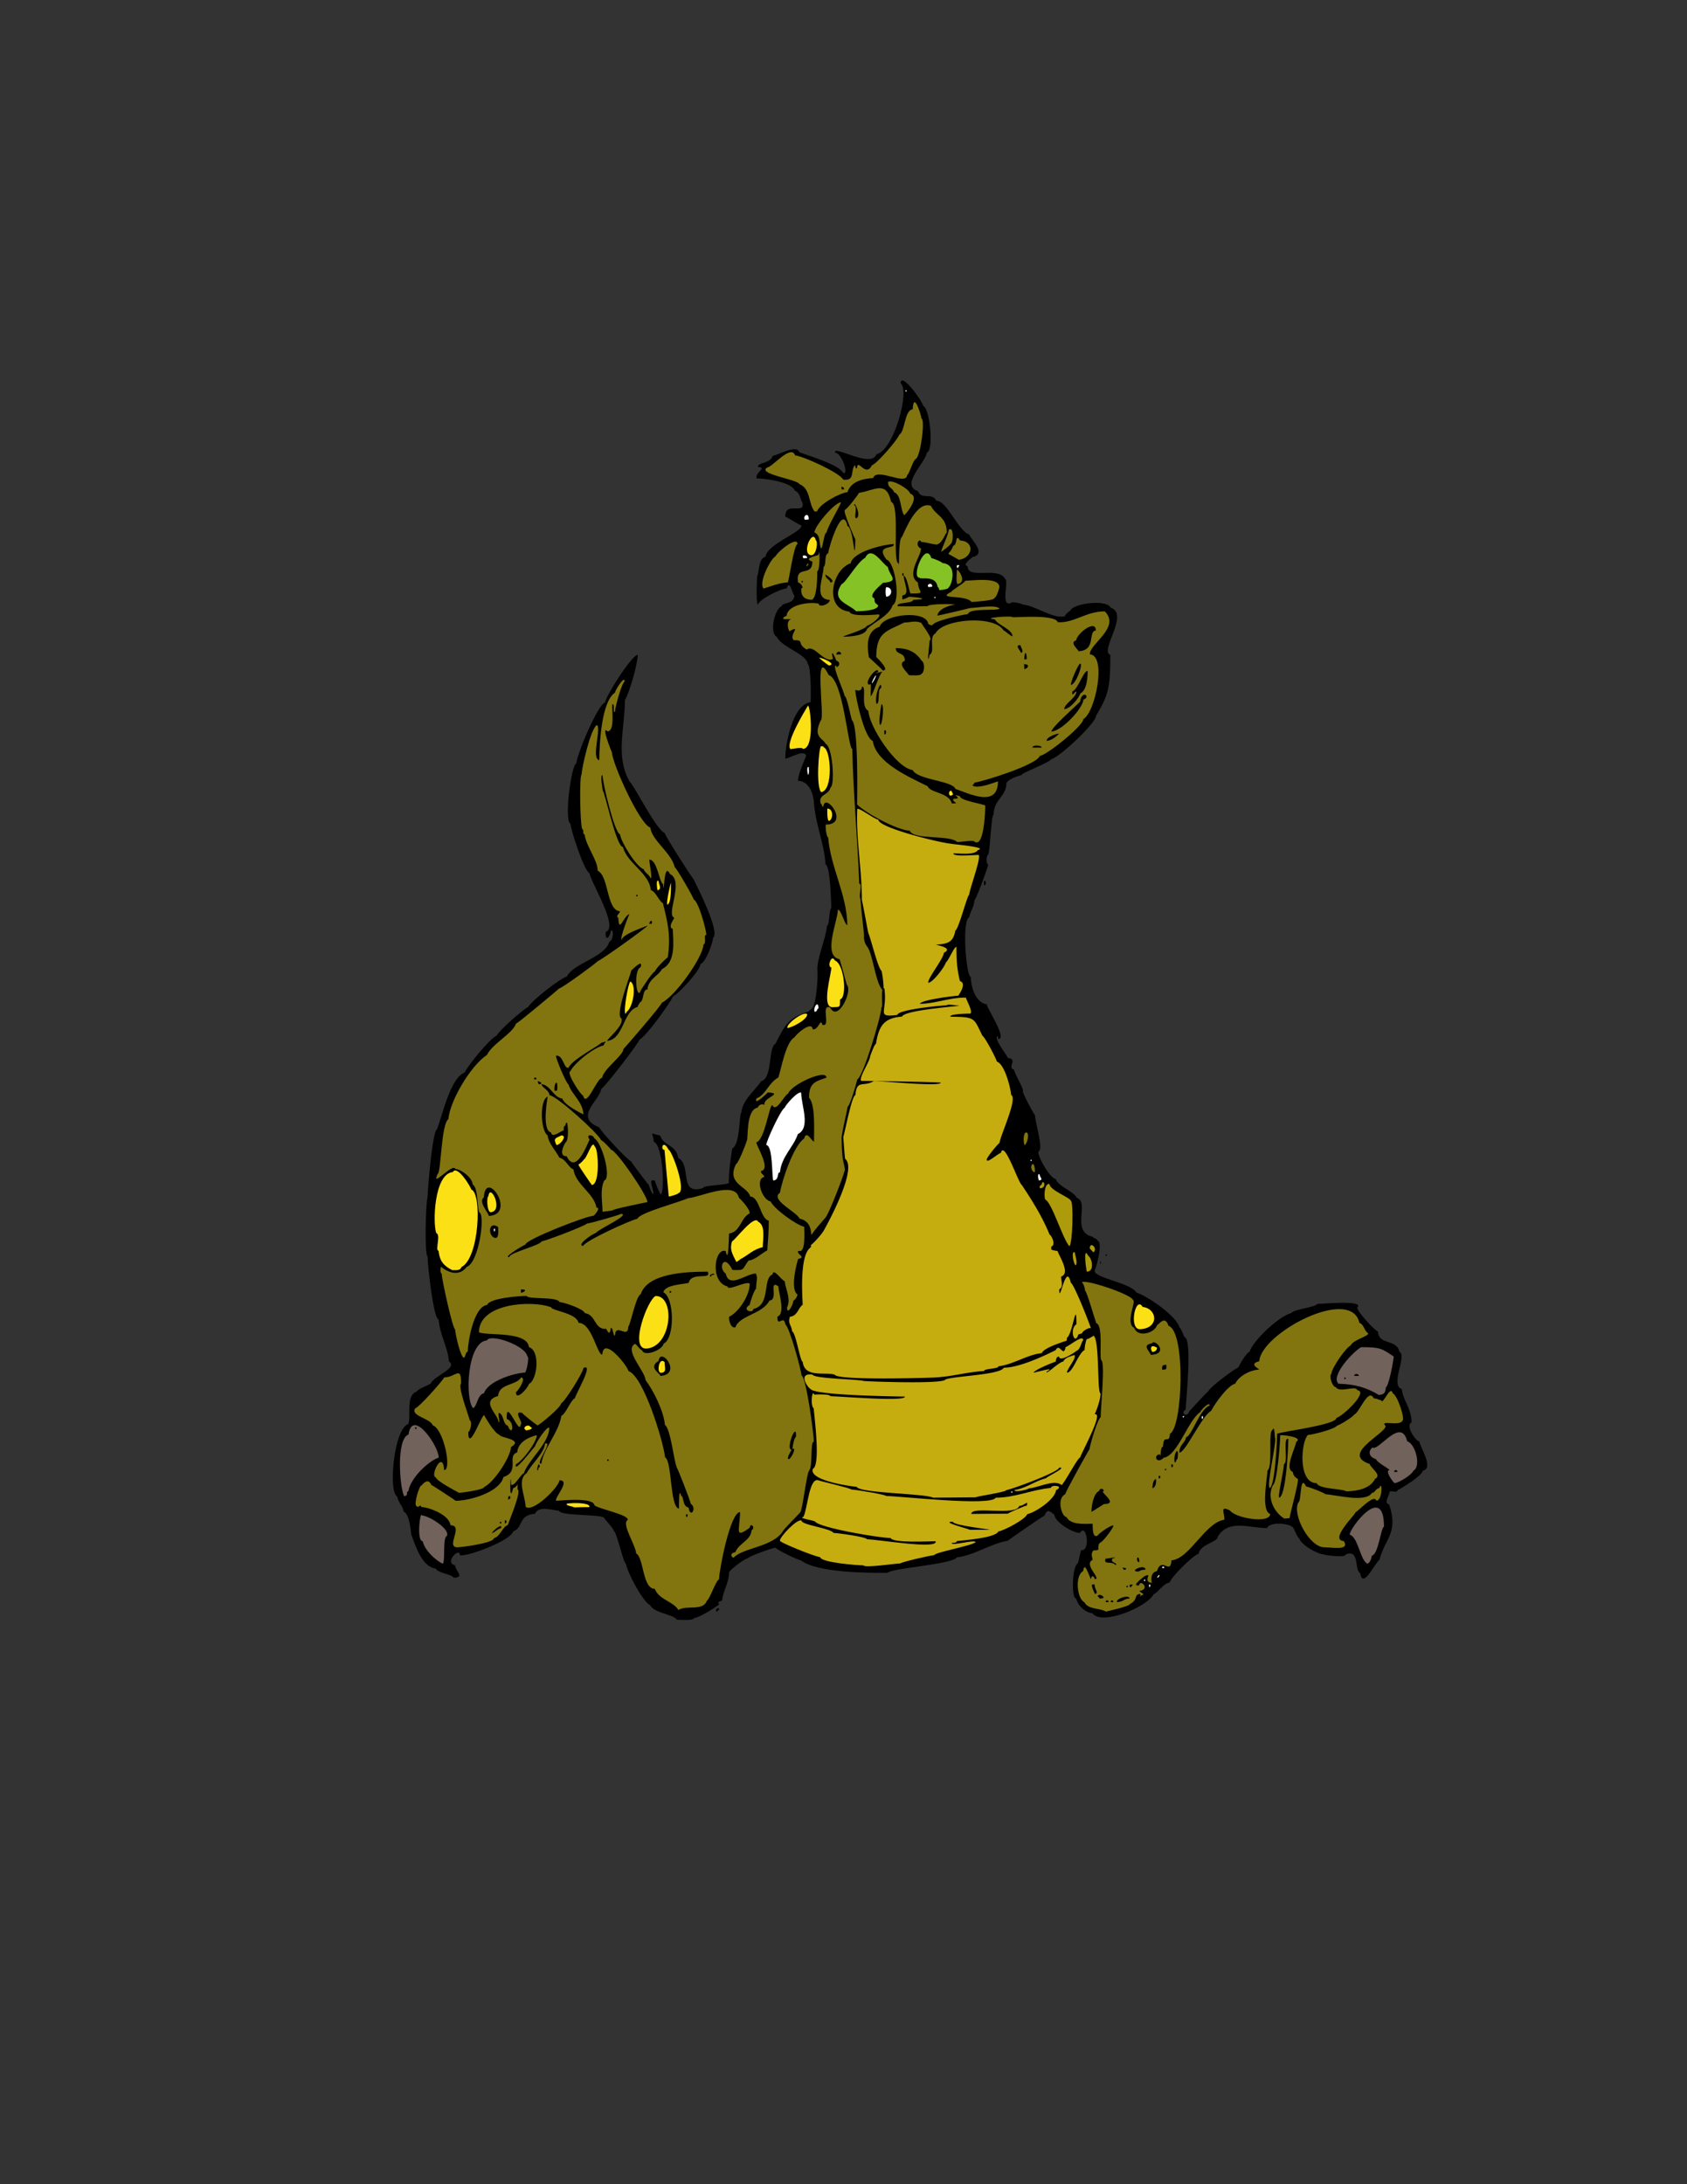 <svg xmlns="http://www.w3.org/2000/svg" viewBox="0 0 215.9 279.4" fill-rule="evenodd" text-rendering="geometricPrecision" image-rendering="optimizeQuality" clip-rule="evenodd" shape-rendering="geometricPrecision"><rect x="0" y="0" width="215.9" height="279.4" fill="#333333" stroke="none"/><defs><style>.fil4{fill:#71625b}.fil7{fill:#84c225}.fil0{fill:#000}.fil3{fill:#fff}.fil1{fill:#82750f}.fil6{fill:#ad9b0c}.fil2{fill:#c6ad0f}.fil5{fill:#fce016}</style></defs><g id="Capa_x0020_1"><path class="fil0" d="M86.605 207.19c-.295-.664-2.894-.827-3.396-1.845-.974-.488-2.938-4.223-3.1-5.315-.325 0-1.166-4.06-1.55-4.178-.06-.4-1.181-1.477-1.27-1.743-.87-.428-5.521-.177-5.743-.856-.753-.044-2.643-.708-3.07.384-2.215.162-1.477 1.816-2.79 2.244-.296 1.21-6.01 3.322-6.837 3.056 0-1.092-2.066.945-.605 1.3.06.752 1.314 1.579-.221 1.579 0-.384-2.067-.605-2.244-1.166-1.816-.192-2.628-3.027-3.145-4.34-.03 0-.162-2.673-.974-2.939-.074-.679-.739-1.225-.812-1.919-1.196-.59-.443-8.696 1.402-9.301.399-1.004-.384-3.661 1.093-4.149 0-.265 1.506-.812 1.8-1.033.31-.93 3.559-1.978 2.304-2.82-.118-1.816-1.152-3.366-1.314-5.344-.694-.222-1.403-7.028-1.417-8.09-.414-.281-.222-6.984 0-7.545.014-.93.605-8.43 1.21-8.725.709-1.801 1.683-6.51 3.529-7.25.458-.914 3.115-4.236 4.104-4.723.325-.665 3.337-3.322 4.06-3.677.399-.797 4.134-3.69 4.931-3.882.871-1.757 4.857-2.407 5.433-4.459.561-.177.561-1.757.192-1.388-.044.635-.738 1.61-.664.148 1.727-.576-1.846-6.245-2.067-7.5-.709-.354-2.392-5.507-2.436-6.363-.842-.325.088-7.485.753-7.707.059-1.122 2.716-7.485 3.676-7.795.103-.841 3.425-6.082 4.178-6.082 0 1.166-1.048 4.798-1.639 5.787 0 3.661-1.284 7.278.664 10.526.296 0 3.352 6.112 4.415 6.466.088.414 3.573 5.862 3.69 5.891.532 1.063 3.426 6.806 2.525 7.485-.044.665-.915 3.16-1.609 3.381-.089.871-2.76 3.78-3.514 4.149-.516 1.033-3.44 5.108-4.31 5.536 0 .325-4.489 6.156-4.887 6.29-.163 1.476-3.603 3.602-.266 4.93.059.34 3.587 4.178 4.075 4.34.059.178 2.244 3.042 2.288 3.057.015.192.443 1.27.576 1.137 0-.871-.768-2.023.192-1.713.074.384.546 1.491.753 1.772.531-.266.295-6.349-.9-6.747-.09-1.33-.754-1.137.811-.798.443 1.344 2.067 1.167 2.318 2.865 1.772.885-.015 4.901 3.204 3.838 0-.369 2.952-.325 3.277-.65 0-1.609.192-2.834.428-4.384 1.063-.532.871-4.488 1.167-4.577.118-1.594 1.712-2.805 2.524-4.03 1.52-.414.886-4.326 1.846-4.799 1.314-2.627 1.697-3.292 4.281-4.148 0-.207.236-.133.295-.31.739-.266.9-4.946.783-4.975 0-1.728 1.048-3.84 1.24-5.684.34 0 .25-2.156.546-2.245 0-.059-.088-5.388-.738-5.595-.162-2.76-1.358-5.241-1.506-8.179-.03 0-.207-2.436-2.022-2.51 0-.9 1.092-3.203 1.048-3.218-.28-.856-2.156.384-2.672.384 0-1.846.944-6.924 3.218-7.205.103-.103.089-4.769-.354-4.916-.104-1.255-3.278-2.082-3.957-3.455-.945-.472-.325-3.543.664-3.942 0-.487 1.595-.177 1.595-1.373-.236 0-.561-2.17-.99-.886-.737.045-3.454 1.344-3.69 2.082-.236 0-.133-3.676-.06-3.69.296-.739.104-2.142 1.049-2.452.221-1.624 4.842-3.203 4.577-4-.266-.045-1.654-.96-2.052-1.123 0-2.081 2.583-.103 2.2-1.83-.207 0-.266-1.3-.96-1.462-.37-1.137-3.868-1.594-4.917-1.594-.191-.812 1.447-1.373.178-1.462 0-.635 1.565-.384 1.904-1.432.605-.044 3.056-1.506 3.396-.458 1.151.458 5.078 1.58 5.61 2.658.782.25-.207-2.599-1.048-2.599-.251-1.048 4.68 2.082 5.3.207 2.2-.428 4.34-8.15 3.1-9.08 0-1.49 2.687 2.067 2.879 2.88.856.28 1.417 5.683.472 5.993-.162 1.33-3.484 4.149-1.122 4.931.384 1.152 1.89.133 2.318 1.211 1.403 0 2.82 3.868 4.237 4.34.207.635 2.303 2.466.414 2.88 0 .059-1.418.93-.62 1.195 0 1.728 3.971-.059 4.798 1.61.517.162-.635 3.617.723 3.07.118-.25 1.462.074 1.491.192 1.61.089 4.016 1.95 5.448 1.477.06-.28.458-.532.68-.694.295-.9 4.605-1.52 5.181-.37 2.421.798-1.49 5.552-.059 6.024 0 4.164-.221 5.108-1.83 7.795 0 .93-4.695 5.33-5.729 5.551-.221.443-4.163 1.905-3.735 2.008 0 .03-1.594.34-2.008 1.049 0 1.742-1.58 2.007-1.653 4.045-.296.147-.414 4.34-.665 5.108-.28.059-.295 1.21 0 1.284 0 .104-1.343 4.001-1.786 4.592 0 .723-.546 1.417-.65 2.14-.96.31-.428 7.441.192 7.648.045 1.255.59 3.278 2.052 3.484.03.561 2.673 4.444 1.462 4.444 0-.088-.015-.34-.089-.369-.531.266 1.226 2.466 1.33 2.79 1.343.104-.163 1.196.782 1.506.073.532 1.358 2.628 1.122 2.702-.089.221 1.417 3.026 1.55 3.07.059 1.079 1.151 4.46.458 4.68-.192.503 1.402 3.367 2.214 3.544.295.915 2.274 1.536 2.702 2.392 1.683.56-.842 4.34 2.022 4.975.104.222.517.177.62.502.739.177-.177 3.514-.383 3.853 0 .93 4.62 1.536 5.374 2.79 1.535.503 5.152 3.042 5.506 4.474.192.059.502 1.033.65 1.225 1.004.325.162 8.18.133 9.272-.738.369.147 1.137.443.236.03 0 2.067-2.318 2.421-2.554.325-.65 3.218-2.775 3.883-3.1.25-.502.93-1.757 1.432-2.008.487-1.462 3.838-4.606 5.359-4.931.236-.487 3.07-.724 3.292-1.166.635 0 6.142-.547 5.123.472 0 .487 2.185 2.908 2.658 3.056.103 1.816 2.377.886 2.746 2.598 1.018.502-1.255 4.252.31 4.769.103 1.403 1.24 2.466 1.24 4.252-.797.399.413 2.288 1.019 2.48.088.753 1.89 3.41.413 3.706 0 .576-2.628 2.2-3.204 2.48-.147.443-.753 0-1.048.222-.044.605-.782 1.387-.044 1.624 1.225 3.676-.561 4.355-1.24 7.071-.502.251-2.141 3.883-2.466 1.713-.782-.384-.044-3.115-1.845-2.407 0 .502-2.835.074-2.85 0-.797-.044-2.923-1.24-3.13-2.096-.221 0-.65-1.24-.738-1.27-.221-.605-3.056-.885-3.351 0-2.333 0-4.946-1.18-6.319 1.108 0 .693-2.214.93-2.465 2.185-.768.25-3.44 2.893-3.691 3.676-.783.088-1.373 1.166-2.052 1.506-.783 1.565-6.6 4.074-7.84 2.42-.87-.058-1.904-1.003-2.067-1.874-.664 0-.502-4.252.192-4.473.207-.532.399-1.994.532-1.713 1.136 0 .575-3.573-.237-2.215-.974 0-3.203-1.373-3.292-2.347-.31-.148-.87-.99-1.24.133-.177.015-4.724 3.189-4.724 3.218-2.185.355-4.237 1.86-6.511 2.126-.428.871-8.651 1.418-8.829 1.979-2.73 0-8.99 0-11.146-1.61-.428-.044-3.144-1.387-3.218-1.609-.192-.044-3.455 1.093-3.543 1.358-.502.06-2.186 1.403-2.407 1.772 0 1.344-.797 2.436-.886 3.617-.221.074-.782.295-.354.458 0 .103-2.421 1.712-3.233 1.8-.177.37-1.787.208-2.23.208z"/><path class="fil0" d="M91.758 206.15c-.384-.192.28-.738.28-.236-.206.059-.103.177-.28.236z"/><path class="fil1" d="M141.54 206.15c-.782-.472-2.288-.236-2.76-1.196-.99-.487-1.211-3.454-.163-3.971.192-1.55.856 1.004 1.018 1.004.06-.561.37-.384.473.015.93 0-1.491-1.86-.28-2.466 0-.295-.31-.782.118-1.21 1.136 0 .28-.266.812-.975.31 0 1.697-1.83 1.742-2.215-.325-.088-1.934 1.049-2.067 1.33-.62.206-.561-.798-.606-1.551-.93 0-2.805.207-3.336-.856-.59 0-1.329-2.348-.163-2.923.03-.31 3.027-5.7 3.1-5.744.075-.605 1.02-3.838 1.433-4.104.03-1.565.605-7.13.059-7.308-.251-.635.295-4.429-.62-4.724-.207-.532-1.21-4.075-1.432-4.149-.015-.25-.177-.93-.399-1.033 0-.59 6.29 1.447 6.54 2.23.443.147-1.048 2.967.148 3.557.414 1.255 2.584.724 2.938-.369.251-.074.99-1.3 1.447.103 2.244.739 1.801 13.007.192 13.804-.104 1.492-.812-.162-.9 1.669-.429 0-.193 1.712-.37.974-.93 0-.472 1.373.473.428 1.742-.236 3.115-4.783 4.635-5.802.177-.369 1.24-1.447 1.24-.87-1.284.427-2.258 3.867-3.026 4.059-.133.812-.856.886-.856 1.964.797 0 2.908-4.769 4.074-5.345.443-.9 2.156-3.292 3.071-3.47.502-1.003 1.875-1.741 3.071-1.815 0-.103-1.417-.709.015-1.063.206-3.573 11.752-9.7 12.815-4.902.605.192.62 1.078 1.137 1.33 0 .412-1.979.84-2.26 1.564-.516.162-2.42 2.82-2.465 3.617-.325.222.074 1.654.576 1.713.517.782 2.525-.296 2.746.384 1.491.177-1.89 3.35-2.672 3.543 0 .9-7.013 1.742-7.589 2.022 0 .65-.25 6.614-.945 6.954-.457-.221.798-5.477.694-6.319-.059 0-.073-1.904-.34-1.107-.605.118.075 4.65-.649 5.197-.03 1.018-.856 5.137.34 5.536 0 1.3-4.488.532-5.138-.443-1.329-.664-.709.251-.709 1.181-2.495.37-4.458 5.02-6.776 5.197-.133 1.964-1.225-.561-1.86 1.373-1.004.192-.65 1.52-.65 1.506-1.358-.118.31-1.462-1.004-.812-.088.133-1.757 1.27-.635 1.137.133-.871 1.506.472.074.708-.059.207.945.399.163.59-.163.458-.045-.132-.06-.191-.9 0-.22.709-1.343 1.27 0 .295-2.834.915-3.07.974zM102.42 193.45c-.785.863-1.975 2.008-2.19 2.369-1.222 2.046-5.063 2.144-6.305 3.395-.198.199-.694-.547.177-.65.487-1.21 1.978-1.476 2.082-2.82.56-.28-.133-1.092-.236-.325-2.052 1.536-1.24.148-1.24-1.993-1.24 0-2.658 7.323-2.688 8.608-.413.132-1.21 2.613-1.564 2.73-.458 1.374-2.643.517-3.632 1.182-.68-1.122-2.466-1.285-3.027-2.702-1.594 0-1.387-4.03-2.391-4.532 0-.99-1.95-3.839-1.063-4.282.192-.664-3.824-1.432-4.282-1.89-.088-1.018-4.193-.605-4.872-.56-.295-.4 1.934-2.628.399-2.628 0 .841-3.455 4.251-4.326 3.38-.03-1.387-1.166-3.425.163-4.31.56-1.123 2.185-2.48 2.332-3.765 1.107-.37-1.402 2.746-.472 2.569.265-1.95 2.244-4.016 2.554-6.113.62-.31 1.166-1.978 1.742-2.258.044-.443 2.495-4.562 1.092-3.868-.059.575-2.347 4.281-2.864 4.532 0 .472-2.54 2.584-3.011 2.82-.133-.06-1.875-1.403-1.979-1.61-1.255-.31.222 1.285-.177 1.477-.148 1.624-1.92-3.617-1.786-.694 1.077.354.753 2.436.133.871-.68-.221-.458-1.432-1.137-1.653-.207.206.236 1.314-.06 1.166 0-.945-2.391-2.658-.044-3.322.104-1.624 2.318-1.314 2.953-2.377.709.089-.413 1.757-.68 1.89 0 1.196 1.536-.517 1.67-1.048 1.077-.532 1.49-4.237 0-4.725-.222-2.081-5.434-1.417-6.393-1.89 0-3.764 6.865-4.133 9.256-3.188 0 .413 3.293.738 3.47 1.978 1.757 0 2.377 4.134 3.056 4.06.148-2.421 3.204 1.417 3.351 2.111 1.934.635 4.518 9.183 4.68 11.028.916.458.606 6.422 1.787 6.57 0-.148-.06-2.982.28-1.624.354 0 .133 1.373.945 1.476.207 1.477 1.122.089.28-.472-.03-.325-1.712-4.636-1.8-4.665-.37-.916-.798-5.005-1.507-5.419-.147-1.771-1.461-4.384-2.48-5.743-.059-1.151-2.82-3.897-1.329-4.635.192.088.517.664.901.856.266.812 2.554-.015 2.746-.871 1.447-.724 1.388-5.876-.044-6.585.236-.96 2.48-1.004 3.248-1.195.325-1.492 2.997-.296 2.436-1.433-2.731 0-7.677.163-8.578 2.88-.605.191-1.343 4.074-1.594 4.133 0 1.713-1.61-.56-1.698 1.137-.236.236-.222-1.078-.546-.945-.118 1.476-.665-.31-.665.118-1.476 0-1.21-1.816-2.642-2.022-.178-.561-2.717-1.388-3.234-1.418-.369-.738-3.986-.295-4.222-.782-.856 0-4.754.265-5.05 1.151-1.697.207-2.45 4.577-2.48 5.95-.34.162-.25.59-.472.812-.443 0-1.122-3.012-1.151-3.632-.31-.088-1.654-6.171-1.728-7.145-.192-.089-.177-.738-.059-.857 1.004.812 2.362 1.226 3.278 0 1.55-.516 2.42-6.717 1.594-6.983-.28-.694-.118-3.13-.841-3.558 0-.797-1.403-1.934-2.215-1.978-.28-.871-3.233 2.613-2.244.62.428-.207.428-6.378 1.358-6.998.192-2.333 2.835-6.82 4.931-8.208.724-1.462 3.307-2.761 3.72-4.001.31-.104 5.508-4.46 5.522-4.503.384-.045 4.798-3.278 4.946-3.5.532-.176 6.334-4.355 6.407-4.561.119 0-3.321 1.092-3.321 1.816-.414.059 1.122-3.75.974-3.278-.782.251-1.343 2.599-1.432.473-.428-.207.207-.517.207-.827-1.742-.133-1.388-4.473-2.85-5.197 0-1.358-1.432-3.012-1.683-4.65-.31 0 0-.576-.295-.665-.295-.738-.354-6.835-.089-6.968.089-1.107 1.137-5.743 1.95-6.349.649.325-.768 4.297.324 4.503.015-1.904.236-7.455 2.008-8.636.03-.34 1.24-2.26 1.24-1.447-.384.25-1.21 3.233-1.24 3.868-.34.34.074-1.093-.354-.93-.03 1.018.324 3.454-.606 3.454-.87-.87.517 2.643.561 2.658.074 1.52 3.544 9.198 4.917 9.655.236 1.698 2.657 3.16 3.13 5.064.236.118 2.406 3.868 2.435 4.149.606.192 1.61 3.912 1.61 4.503-.429 0 .088 1.033-.37 1.255-.073 1.653-3.617 6.584-5.314 7.426-.089.383-4.872 5.92-4.931 5.935 0 .812-2.599 2.598-2.717 3.676-.68 0-2.022 3.956-2.436 2.273-.28 0-2.214-2.982-1.639-3.115.547-1.092 3.1-3.1 4.252-3.292.207-.62.724-.59-.31-.34 0 .222-3.838 2.185-4.163 3.19-.65.162-.635-1.654-1.624-1.551 0 .428 1.343 3.588 1.594 3.661.429 1.314 1.816 2.185 1.934 3.854 0 0-2.42-1.122-2.716-2.023-1.078-.118-1.52-1.727-2.643-1.845 0 .442.945.723 1.019 1.417.87.044 6.127 4.783 6.614 5.758.207.059 1.152 1.018 1.24 1.21.65 0 4.665 5.832 4.665 6.703-.487.103-4.458.886-4.502 1.078-.104 0-1.211.177-1.24.147 0-1.196-.355-2.834.22-3.986.975-.325-.31-4.916-1.269-5.389-.118-.516-1.166-.59-.605.148-.37.753-1.757 4.518-2.938 2.14-1.078 0-.37-1.431-.118-1.8.487-.163.28-3.676-.06-2.112-.25 0-.176.4-.191.591-.443.118-1.506 1.063-1.624.28-1.255-.31-.428-4.62-.428-4.59-1.063.353-.93 4.354-.015 4.96.103 1.004 1.078 1.993 1.506 2.849.841.177 1.151 1.284 1.8 1.491.267 1.949 2.673 3.1 2.939 4.887.605 0-.177.915-.354 1.048-1.034.06-8.652 3.012-8.755 3.706-.325.103-2.923 1.683-2.038 1.58 0-.562 3.957-1.477 4.134-2.008.546-.06 5.64-2.008 5.802-2.274.517-.044 4.297-1.137 4.34-1.24 1.389.044-3.04 2.037-3.173 2.436-.502.118-2.54 1.565-1.669 1.668.34-.694 6.01-3.277 6.969-3.484.25-.782 5.492-2.14 6.466-2.628 1.491-.088 6.024-2.288 6.51-.059.016 0 1.389 1.314 1.389 1.993-1.181.59-1.152 2.377-2.643 2.584-.03.34-.06 4.104-.428 2.244-1.447-.473-2.052 3.971.236 4.532 0 .65 2.421-.767 2.835-.354 0 1.506-1.388 3.617-2.643 4.237-.044.325.148 1.506.812 1.343.502-1.535 3.484-1.683 4.355-3.425 1.226-.088-.177-2.701 1.137-1.83.044.856.945 3.528-.118 3.882-.03 1.536.812-.369 1.019 1.004.531.355 2.007 5.729 2.067 6.526.62.207 1.58 7.633 1.58 8.46-.503 0-.107 3.174-.606 3.705-.324.344-.837 5.015-1.131 5.339z"/><path class="fil2" d="M102.81 194.04c.536-.9.73-5.19 1.967-4.668.34.143 4.119.989 4.178 1.166.575.015 4.4.65 4.458.827 1.905.03 13.45 1.343 14.011.221 2.466 0 4.636-1.033 7.072-1.255 0-.457 1.801-.28.664.281-.147 1.225-2.687 2.864-3.705 3.086-.222.664-2.997 2.11-3.676 2.2-.428.856-4.385 1.107-5.315 1.24-.133.265-.355.206-.635.22-.236.488 3.026-.501 3.026-.073-.664.487-5.196 1.284-5.315 1.654-.56.03-4.266.9-4.31 1.048-.827.03-4.562.605-4.74.25-.708 0-5.359-.339-5.536-1.047-.694-.074-5.389-1.964-5.138-2.126 0-.502 2.185-2.79 2.746-2.57 0 .606 3.736.975 4.105 1.595.56.015 4.193.502 4.296.812 1.462.03 9.198 1.344 8.77.251-.916 0-5.419.266-5.758-.413-1.359 0-8.938-1.264-9.64-2.082-.174-.202-2.277-.44-1.525-.617z"/><path class="fil0" d="M141.51 204.94c-.059-.295.384-.295.384 0h-.384zM142.16 204.94c-.059-.325.384-.251.31 0h-.31zM142.94 204.94c-.103-.502 1.624-.99 1.624-.458-.768.015-.709.414-1.624.458zM140.73 204.48c-.059-.192-.517-.354-.044-.443 0-.177 1.21.443.044.443zM140.11 203.89c-.015-.207-.797-1.447-.03-1.196 0 .65.62 1.122.03 1.196zM144.18 203.05c-.03-.192-.03-.207.148-.207.044.177 0 .207-.148.207zM144.68 203.05c-.487-.487.694-.443.118-.162 0 .118-.015.132-.118.162z"/><path class="fil3" d="M147.12 203.05c-.074-.118-.133-.354.03-.384.103.104.073.28-.03.384zM146.47 202.27c-.103-.103-.089-.266.089-.207 0 .163.044.118-.089.207zM148.17 201.84c-.015-.03-.03-.074-.06-.118.355-.473.385-.207.06.118z"/><path class="fil0" d="M145.69 201.03c-1.388 0 .9-1.063.9-.236-.752.03-.546.118-.9.236zM143.8 200.79c-.118-.487-.709-.31.31-.192 0 .251-.074.192-.31.192z"/><path class="fil3" d="M148.76 200.6c-.148-.31.34-.236.236-.03-.074 0-.147.015-.236.03z"/><path class="fil0" d="M142.78 200.22c-.487-.62-1.58.03-1.3-.827.148 0 1.98-.369.887-.015-.34.562.752.502.413.842z"/><path class="fil4" d="M56.65 200.03c-.974-.487-2.303-1.727-2.554-2.879-.812 0-.325-3.927-.118-3.307.974.074 3.646 1.757 3.218 2.628-.59.192-.162 3.307-.546 3.558zM174.98 200.03c-.945-.561-1.151-3.366-2.244-3.72-.148-.59 4.385-6.806 4.385-1.004-.384 0-.709 3.587-1.565 3.69-.03.355-.222.945-.576 1.034z"/><path class="fil0" d="M145.69 199.83c-.472-.472.118-1.048.118-.044-.03.015-.074.03-.118.044z"/><path class="fil1" d="M58.54 197.93c-1.58 0 .886-2.82-.886-2.82-.118-1.284-2.643-2.288-3.72-2.332-.148-.473-.443.25-.635-.148-.399-.074.369-2.687.635-2.598 0 .029.827-1.167 1.255-.09.147.045 3.115 1.994 3.13 2.038 1.727 0 5.624-1.063 6.112-3.041 2.17-.723.369-2.687 1.757-3.145.147-1.786 2.568-2.214 2.524-2.2-.059.916-1.83 3.293-2.687 3.721-.325 1.3 2.274-2.185 2.45-2.303.09-.487 1.595-2.687 1.817-2.362 0 1.948-2.687 4.119-3.248 5.802-.414.133-1.226 1.771-1.639 1.461 0-2.613-.354 2.938.266.458.767-.25.56-1.107.56.148.562.177-.988 3.78-1.24 4.562-.708.236-.974 1.49-1.786 1.683 0 .62-4.148 1.166-4.665 1.166zM169.49 197.93c-1.89 0-4.134-4.134-3.337-5.728.443-.148.163-3.75 1.004-2.052.296.03 2.392.826 2.466.989 1.388.088 5.182 1.122 5.964-.177.428 0 .37-.502.945-.62.384-1.167.428 1.624-.384 1.624-.295-.901-2.244 1.27-2.657 1.476-.148.443-3.366 3.528-1.52 3.69.855 1.285-1.61.783-2.481.798z"/><path class="fil0" d="M62.969 196.11c-.044-.177 1.417-1.432 1.151-.62-.354 0-.826.56-1.151.62zM124.1 195.69c-.03-.103-3.853-1.033-2.155-1.033 0 .472 4.724.96 4.71 1.033H124.1zM64.046 194.9c-.103 0-.074-.148-.074-.222.236-.058.266.163.074.222zM64.622 194.9c0-.148 0-.295-.015-.443.31 0 .266.384.015.443z"/><path class="fil1" d="M164.36 194.25c-1.3-.782-2.259-2.658-1.462-4.267.576-.28.945-5.713.945-6.378.104-.103 3.071.222 2.038.842-.045.664-1.565 3.47-.429 3.838.03.37.296.753.65.886.148.31-.974 4.37-1.063 5.005-.059.044-.059.044-.679.074z"/><path class="fil0" d="M87.875 194.06c-.118-.118-.148-.443.118-.354 0 .177.044.31-.118.354zM124.3 193.66c0-1.078 5.699.325 6.142-1.019.62 0 1.225-.856.96-.044-.266 0-2.422.975-2.437 1.034-1.55 0-3.1.014-4.665.029zM139.68 193.4c0-.723.251-2.392 1.004-2.687 0-.399.664-.325.546.06-.59 0 2.038 1.623.06 1.623 0 0-1.566 1.004-1.61 1.004z"/><path class="fil5" d="M73.495 192.82c-.236-.133-.93-.192-.974-.384-.414-.207 3.233-.34 2.893.354-.782 0-.93 0-1.919.03z"/><path class="fil0" d="M65.095 191.8a.247.247 0 01-.074-.03c0-.812.62-.147.074.03zM163.72 191.58c-.236-.118.576-3.396.59-4.282.606-.191-.177-3.469.562-3.233.014.871-.266 7.22-1.152 7.515z"/><path class="fil4" d="M51.719 191.39c-.59-1.196-1.019-7.367.561-7.884.487-3.425 3.868 1.432 3.868 2.953-1.432.472-3.69 2.76-3.883 4.31-.384 0 .104.562-.546.621z"/><path class="fil1" d="M58.732 190.96c-.62-.37-2.687-1.388-2.997-2.008-.694-.162.93-3.602 1.107-.9 1.019 0-.073-5.271-1.461-5.729-.296-.9-2.894-1.18-2.244-2.17.487-.118 3.351-3.336 3.72-3.957 1.462 0 2.155-1.609 2.155.783-.472.31.916 3.942 1.108 4.71.34.103.103 1.402-.192 1.49 0 2.85 1.875-2.701 2.067-2.096 0 0 1.21 2.23 1.934 2.466.074.398 3.144.546 1.476 1.55-.103 1.373-2.17 4.488-3.44 5.123 0 .34-2.864.738-3.233.738z"/><path class="fil3" d="M129.45 190.96c-.015-.03-.03-.074-.06-.118.119-.163.311.044.06.118z"/><path class="fil1" d="M172.31 190.77c-.65-.384-3.499-.251-3.809-1.048-2.421 0-2.008-5.27-1.122-6.157.59-.044 3.455-.738 3.72-1.195.31-.045 2.097-1.137 2.185-1.403.694-.222 1.816-3.514 2.525-2.096.443.03.59.177.96.265.221.665 1.151-2.052 1.476-.915.635.31 1.624 3.396 1.225 3.528-.369.753-2.997-.191-2.14.665 0 .989-5.803 3.602-2.038 4.857.133.546 1.639 1.432.68 1.905-.62 1.254-2.26 1.565-3.662 1.594z"/><path class="fil0" d="M147.48 190.37c0-.28.089-.974.325-1.093.236-.487.265 1.02-.325 1.093z"/><path class="fil4" d="M178.48 189.72c-.177-.089-1.093-1.329-.797-1.624.635 0-1.27-.812-1.58-1.432-1.565-.517-.428-1.772-.325-1.447.96 0 3.558-3.868 4.311-.856 1.107.369 1.801 3.263.797 3.765-.162.502-1.86 1.564-2.406 1.594z"/><path class="fil0" d="M148.36 189.13c-.118 0-.074-.266-.074-.34.28-.073.251.281.074.34zM131.66 188.29c-.044-.207-.015-.207.162-.207 0 .192.03.207-.162.207zM178.44 188.29c-.074-.354.472-.28.384 0h-.384zM68.771 188.08c-.118 0 .207-1.417.31-.413-.354.088-.03.324-.31.413zM149.1 188.08c-.044-.192-.015-.192.162-.192 0 .148-.014.163-.162.192zM125.96 187.89c-.074-.34.59-.28.502 0h-.502zM132.14 187.89c-.044-.251.915-.531.915-.797-.502-.163.37-.06.547-.192.206.044-1.211.989-1.462.989zM126.75 187.7c-.059-.295.384-.295.384 0h-.384zM135.99 187.7c0-.295 1.048-1.048 1.21-1.004 0 .354-.885.842-1.21 1.004zM150 187.7c-.148 0-.089-.28-.089-.384.296-.074.251.34.089.384zM127.4 187.51c0-.059 0-.133-.015-.207.458 0 .443.163.015.207zM150.34 187.08c-.251-1.137.65-2.392.354-.458-.265.133-.059.384-.354.458zM77.732 186.89c0-.06-.015-.133-.03-.207.296 0 .296.163.03.207zM128.87 186.89c-.443 0 2.2-1.358 2.23-1.417.487 0 4.118-2.614 4.266-3.293.871-.118 3.38-2.834 3.676-3.72.295 0 .65-1.358 1.019-1.122-.753.753-1.359 2.879-2.466 3.425 0 .532-2.037 1.432-2.288 2.185-1.846.605-3.219 2.879-5.079 3.1 0 .03-1.314.827-1.358.842zM134 186.89c-.222 0 2.48-1.86 2.584-2.288 1.446-.355 2.436-3.322 3.277-3.485 0 1.565-4.65 5.374-5.861 5.773zM100.97 186.65c-.428 0 .34-1.181.34-1.196-.827 0 .679-3.824.56-1.653-.25 0-.605 2.008-.354 1.506.399-.104-.25 1.255-.546 1.343z"/><path class="fil5" d="M67.339 182.97c-.65-.384.325-.871.531-.443.576.236-.369.443-.531.443z"/><path class="fil0" d="M53.121 182.78c-.044-.207 0-.192.192-.192 0 .207.015.192-.192.192zM133.6 181.54c-.148-.295.472-.561.694-.635.03-.162 3.587-4.71 3.632-4.724.074-.635 1.506-2.525.915-1.536 0 2.318-3.72 5.625-5.241 6.895z"/><path class="fil3" d="M153.87 181.54c-.103-.103-.148-.487.089-.37 0 .178.014.267-.089.37zM151.43 181.35c-.162-.162-.03-.192.103-.236 0 .118-.03.162-.103.236z"/><path class="fil4" d="M60.562 180.14c-1.078-1.078-.812-8.474 1.757-8.681.457-.93 4.946.694 5.152 2.008.325.103-.088 1.993-.28 2.111-1.418.06-4.74 1.093-5.241 2.628-.857.207-.842 1.565-1.388 1.934z"/><path class="fil0" d="M133.41 179.3c-.074-.148.354-.62.487-.68.59-.885-.118.37-.487.68zM116.16 178.9c-.103 0-.074-.148-.074-.222.236-.058.266.163.074.222zM116.71 178.9c0-.443.974-.399.974-.03-.324 0-.65.015-.974.03z"/><path class="fil4" d="M176.46 178.44c-1.55-.93-3.041-1.388-5.167-1.432-1.078-1.078 2.081-4.267 2.908-4.68 2.466 0 2.613.162 4.164 1.196 0 .413-.62 3.794-1.005 3.942-.059.65-.177.93-.9.974z"/><path class="fil0" d="M134.62 178.06c-.074-.162 1.624-2.436 1.92-2.436 0 .531-1.625 2.14-1.92 2.436zM132.14 177.66c0-.133 2.008-2.495 1.506-1.491-.236 0-.886 1.402-1.506 1.491zM129.42 176.63c-.03-.192-.03-.207.148-.207.044.177 0 .207-.148.207zM130.07 176.42c0-.458 1.712-.768 2.2-.797 0 .31-1.905.782-2.2.797zM172.12 176.42c-.103 0-.074-.133-.074-.192.222-.059.266.133.074.192zM84.538 176.01c-.118-.354-1.61-1.107-.251-1.92.236-1.919 3.086 1.684.251 1.92zM173.33 176.01c-.074-.34.576-.325.576 0h-.576z"/><path class="fil5" d="M84.582 175.61c-.576 0-.251-2.096.472-1.373 0 .709.325 1.329-.472 1.373z"/><path class="fil0" d="M148.72 175.22c0-.517.015-.635.546-.635 0 .62.074.59-.546.635zM135.56 173.53c0-.62.59-.561.221-.384-.03.236.015.325-.221.384zM147.28 173.32c-.148-.472-1.196-1.284.133-1.476.34-.68 2.288 1.343-.133 1.476z"/><path class="fil5" d="M147.52 172.94c-.207 0-.531-1.181.546-.546 0 .354-.236.502-.546.546zM82.678 172.51c-2.14 0 .177-6.215 1.225-6.732 2.599 0 2.067 6.584-1.225 6.732z"/><path class="fil0" d="M134.75 171.89c-.044-.384 1.093-1.786 1.24-2.421.03 0 1.388-3.691 1.388-2.289-.162 0-.974 2.732-1.373 2.864-.06.296-.9 1.846-1.255 1.846zM134.34 170.31c0-.074 0-.162-.015-.251.266 0 .237.207.015.251z"/><path class="fil5" d="M145.88 170.03c-1.462 0-.561-4.385.354-2.85 1.92.237 2.141 2.761-.354 2.85z"/><path class="fil0" d="M134.62 169.84c-.015-.03 1.284-2.554 1.373-3.233.251 0 .472-1.477.99-1.477 0 1.034-1.743 4.223-2.363 4.71zM134.62 167.4c-.089-.192.31-.664.31-.222-.192 0-.221.074-.31.222zM135.03 166.78c-.251-.251.842-2.096.31-.472-.369.088-.03.383-.31.472zM137.48 166.59a.32.32 0 00-.074-.044c0-.355.384-.06.074.044zM66.674 165.38c0-.148 0-.295-.015-.443.945 0 .443.34.015.443zM85.778 165.38c-.103 0-.074-.148-.074-.222.236-.059.266.163.074.222zM134.62 164.54c-.03-.074.443-2.48.531-2.45.148.634-.029 1.948-.531 2.45zM90.857 163.3c0-.59 1.137-.295.207-.192-.03.163-.015.192-.207.192zM134.34 162.68c0-.325.118-2.067.384-1.978 0 .369.103 1.86-.384 1.978z"/><path class="fil6" d="M139.1 162.68c-.103-.207-.517-3.41.162-2.052.502.325.857 1.993-.162 2.052z"/><path class="fil5" d="M57.89 162.48c-1.063-.531-1.639-1.137-1.757-2.48-.502 0 .325-2.052-.295-2.26-.473-1.21-.295-7.602 2.111-7.809.546-.974 2.274 1.83 2.362 2.23 1.403.457 1.034 8.784-1.255 9.92-.162.488-.694.384-1.166.399z"/><path class="fil6" d="M137.67 161.86c-.37-.221-.576-2.082-.103-1.61.03.385.398 1.315.103 1.61z"/><path class="fil0" d="M140.77 161.66c-.015 0 .118-.797.118-.03-.03 0-.074.015-.118.03z"/><path class="fil5" d="M94.238 161.43c-.502-1.019-.9-1.58-.546-2.643.325-.073 2.85-3.499 3.336-2.51.99.488.59 2.274.59 3.263-1.24.266-1.845 1.019-2.878 1.536 0 .03-.428.34-.502.354z"/><path class="fil0" d="M132.76 160.84c-.03 0-.399-2.79.103-2.628 0 .576.458 2.45-.103 2.628zM133.6 160.84c-.148 0-.074-1.048-.074-1.196.399-.103.207 1.152.074 1.196zM141.51 160.65c-.03-.133-.03-.133 0-.192.222 0 .222.192 0 .192z"/><path class="fil6" d="M139.96 160.19c-.162-.074-.325-.354-.487-.458-.045-1.004 1.063-.118.487.458zM136.86 159.41c-.827-.827-2.274-5.699-3.1-5.965-.163-.428-.118-2.081.546-2.007 0 .812 2.598 1.712 2.746 2.17.354.177.221 5.521-.192 5.802z"/><path class="fil0" d="M63.471 158.36c-1.033 0-1.078-2.303.28-1.403 0 .429.133 1.27-.28 1.403z"/><path class="fil3" d="M63.279 157.55c-.103-.103-.148-.472.074-.37 0 .149.015.281-.074.37z"/><path class="fil0" d="M62.57 155.54c-.177-.561-1.373-1.83-.65-2.377.237-3.78 4.252 2.185.65 2.377z"/><path class="fil5" d="M62.806 155.07c-.458 0-.576-1.89-.295-2.067.206-1.757 1.993 1.89.295 2.067zM85.586 153.06c-.015-.015-.487-5.389-.546-5.964-.576 0-.192-1.447.516-.03.4 0 2.407 5.404 1.226 5.58 0 .119-.99.4-1.196.414z"/><path class="fil0" d="M97.25 152.44c-.133-.133-.074-.192.103-.236 0 .133.045.192-.103.236z"/><path class="fil6" d="M133.14 152.02c-.207-.207-.015-.384.162-.487.148-.886.798.354-.162.487z"/><path class="fil5" d="M75.754 151.59c-.03-.015-1.742-2.48-1.727-2.613.162-.104.59-.443.65-.62.442-.148 1.136-2.717 1.417-1.713.472.148.753 4.798-.34 4.946z"/><path class="fil3" d="M98.962 151.01c-.192-.384-.03-4.532-.9-4.532-.03-.443 1.89-4.621 2.376-4.784 0-.265 1.757-2.244 2.097-1.904.03 1.697 1.24 4.458-.428 5.285-.561 1.683-2.082 2.835-2.289 4.887-.443 0-.03.974-.856 1.048zM132.95 151.01c-.059-.118-.236-.96.089-.797.044.443.575.708-.089.797z"/><path class="fil1" d="M132.36 149.96c-.915-.546.089-2.023.089-.074a.39.39 0 00-.089.074z"/><path class="fil0" d="M97.412 149.37c-.251-.753-.974-2.023.03-.68.295.075.28.62-.03.68zM111.2 149.37c-.531-1.772 2.687.236 3.041-.827 1.255-.074 8.253-2.244 8.844-1.063.635.045 2.318.502.605.694 0 .546-2.525-.9-2.938-.074-.413 0-2.421.089-2.82.488 0 .22 2.51-.222 3.042-.251 0 .236-3.78 1.373-3.928.575-2.052.015-3.69.428-5.846.458z"/><path class="fil3" d="M117.08 148.92c0-.37.974-.251.753-.03-.251 0-.502.015-.753.03zM131.93 148.53c-.015-.03-.03-.074-.06-.118.119-.163.31.044.06.118z"/><path class="fil0" d="M96.201 147.1c0-.133 0-.266-.015-.413.635 0 .31.34.015.413z"/><path class="fil5" d="M71.222 146.48c-.458-.915-.133-.856.635-1.24.767.03-.118 1.18-.635 1.24z"/><path class="fil1" d="M131.12 146.48c-.133-.266-.236-1.417.177-1.624.546 0 .163 1.52-.177 1.624z"/><path class="fil0" d="M110.77 144.46c-.133-.502-.96-.074-.812-.458 3.07-.014 5.389-.443 8.105-.59 0 .443-.458-.015-.576.354-2.185.074-4.576.576-6.717.694zM114.89 142.17c-.015-.044-4.71-1.004-3.38-1.004.117.473 4.93.532 5.329.532 0-.015 3.912-1.122 3.912-.561-.87.059-1.55.516-2.392.634-.118.251-2.997.399-3.469.399zM123.91 141.55c-.088-.266-1.55-.28-1.432-.576.886 0 5.802.192 5.743.192-.413.635-3.765.384-4.311.384zM70.985 139.54c-.177-.93.502-1.772.31-.03-.103 0-.207.015-.31.03zM68.933 138.68c-.148-.443-.236-.472.34-.192 0 .266-.06.163-.34.192zM122.02 138.3c-.118-.472 5.05-1.063 5.212-.65 2.052 0-4.149.384-4.238.62-.324 0-.65.015-.974.03zM68.343 138.06c-.06-.325.384-.251.31 0h-.31zM117.09 137.06c0-.664 3.986-.354 4.134-.797.074 0 5.979-.148 6.141.546 1.034 0-.841-.015-1.225-.015 0-.443-6.29-.015-8.223.03-.074.34-.487.221-.827.236zM101.59 136.82c-.177-.177.044-.915.266-.99.088-.472 1.919-.265.708.458 0 .03-.826.488-.974.532zM117.56 133.96c0-.723.37-2.76 1.152-2.835.103.37-.502 2.746-1.152 2.835zM77.703 133.15c0-.266 2.185-1.964 1.83-2.864-.856-.428 1.049-5.27 1.27-6.157.03 0 1.58-1.624 1.181-.398-.96.31-.516 4.62.06 2.879.029 0 1.313-2.126 1.771-2.348.118-.384 1.373-1.653 1.639-1.786.428-2.746 0-4.444-.62-6.954-.517-.25-.871-1.447-1.55-1.668-.163-2.155-3.042-3.425-3.558-5.507-.871 0-2.333-7.145-2.599-7.234 0-.162-.369-2.067-.014-1.949 0 .9 1.505 7.338 2.244 7.574.059.856 2.037 4.134 3.026 4.459.074.383.738.694.886 1.166.25 0-.177-1.978-.177-2.407 1.033 0 1.284 2.968 1.771 3.13.178 2.053 0-3.07.886-1.284 1.86.93-.576 5.226.546 5.595 0 .148-.9 1.196-.191 1.432.059 1.816.398 4.252-1.388 5.138-.414.842-1.742 1.255-1.86 2.598-.68 0-.4 1.477-.975 1.669-.059.25-.221.221-.266.575-1.904.473-1.756 4.134-3.912 4.341z"/><path class="fil5" d="M100.78 131.51c-.25-.517 2.185-2.259 2.525-1.757 0 .709-1.95 1.683-2.525 1.757z"/><path class="fil0" d="M107.91 131.12c0-1.343-.266-2.111.974-1.875.37 1.137.901 1.816-.974 1.875z"/><path class="fil3" d="M108.34 130.48c-.162-.325.089-.59.089-.074-.03.015-.06.044-.089.074z"/><path class="fil5" d="M80.05 129.69c-.31-.31.37-4.016.62-4.134.871.428.325 3.41-.502 3.898 0 .103-.059.177-.118.236z"/><path class="fil3" d="M104.26 129.43c-.25-.502.487-1.595.487-.458-.295.192-.088.399-.487.458z"/><path class="fil5" d="M106.52 128.84c-1.462 0-.06-4.444-.133-5.093-.56 0 0-1.801.458-.886 1.196.398 1.609 4.754.664 4.99-.044 1.033.089.96-.989.989z"/><path class="fil0" d="M116.71 120.05c-.059-.192-2.657-.664-1.093-.664.192.797 4.311-.473 4.311.428-1.24.03-2.007.207-3.218.236zM118.61 118.81c-.103-.517 5.108-.34 2.982-.192-.088.399-2.495.192-2.982.192zM117.09 118.6c0-.354.59-.325.59-.03-.191 0-.383.015-.59.03zM83.091 118.19c-.015-.236.413-.782.34-.03-.104 0-.222.015-.34.03zM114.92 117.98c-.103 0-.074-.133-.074-.192.222-.059.266.133.074.192z"/><path class="fil5" d="M85.394 115.71c-.148-.31.443-2.835.472-2.82 0 .384.074 2.761-.472 2.82z"/><path class="fil0" d="M81.438 114.66c-.044-.192-.015-.192.162-.192 0 .177.03.192-.162.192z"/><path class="fil5" d="M84.154 113.88c-.044-.044-.251-1.55.133-1.166.03.457.457 1.018-.133 1.166z"/><path class="fil0" d="M126.01 113.26c-.133 0-.074-.472-.074-.576.325-.088.251.517.074.576zM115.9 108.54c-.118-.384-4.193-1.653-4.813-2.274-1.181-.162-.398-1.048-.147-.265.974.103 2.376 1.24 3.454 1.506.074.236 3.115 1.033 1.506 1.033zM106.86 108.34c-.162-.487-1.151-1.61.133-1.61.148.473 1.078 1.462-.133 1.61z"/><path class="fil3" d="M106.65 107.72c0-.103 0-.325.148-.177 0 .103-.045.133-.148.177z"/><path class="fil1" d="M122.52 107.72c-.974-.974-5.61-.236-6.083-1.447-1.624-.088-5.595-2.214-6.747-3.366 0-.25.207-9.921-.634-10.763-.118 0-.635-3.1-.96-3.1-.044-.546-1.757-4.149-1.078-3.883 0 .502.871-.37.015-.65-.177-.531-.797-1.727-.428-.221-1.196.59-2.377-1.934-3.366-1.196-1.373-.812-.177-1.21-1.669-1.21-.65-.65 1.049-1.95-.457-1.196 0 .531-.753-1.211.147-1.506 0-.015-1.875.206-.59-.429.177-1.49 3.07-1.786 4.104-1.535 0 .546 1.373.118 1.432-.472-2.111-.118-.856-2.687-.797-4.237.384-.251.03-1.55.576-1.728.088-.782 1.816-6.466 2.48-3.484.812.192.9 5.625 1.004 1.698-.044 0-1.52-3.366-1.373-3.75.325-.104 1.757-1.978 1.83-2.2 1.964-.28 3.5-1.683 4.12 1.152 1.166.383.118 7.603.945 7.869.147 1.122-.089-3.116.442-3.381.37-.753 1.89-4.695 3.706-3.972.664 1.33 2.023 1.359 2.023 3.41-.118 0-.576 1.359-1.181 1.492 0 .177-1.624-.295-2.082-.295-.192-.59-.93.413-.03.856 0 .99-1.948 3.307-.398 4.34.074 1.344 1.122 1.403-.945 1.403-.162-.221-.458-2.259-.871-2.259 0 .871.9 2.392-.177 2.51 0 .546-.192.694.856.177.782 0 3.041.295.546.384-.162.546-2.229.236-1.993.827 1.226 0 2.215.014 3.824-.015.103-.325 3.528-.31 3.47-.192-.754.074-2.156.605-2.215 1.403.044.014 4.045-.916 4.163-.975.812-.015 3.263-.472 3.794.06-.177.354-3.838-.119-4.045.708-.62.074-4.414.87-4.547 1.432-.369 0-.31-.089-.531-.162-.222-1.831-5.7-1.27-6.23.354-1.654.546-1.64 2.273-1.374 3.912.03 0 1.772 1.624 1.787 1.683.93 0-.576-1.461-.842-1.727.015-3.189 1.3-3.263 3.573-4.4.871-.03 1.388-.28 2.185.03.192.399 1.594 2.096 1.078 2.259 0 .236-.458 3.69.014 1.8.724-.353-.191-2.243.724-2.7.93-1.876 7.53-2.378 8.725-.385.222.074.975.783 1.137.753 0-.9-1.905-1.447-2.274-2.185-1.904-.147 2.244-.502 2.318-.25.827 0 5.433-.355 5.758.634 2.126.118 3.558-1.388 6.009-1.388 2.067 2.067-1.993 4.164-1.905 5.492 2.215.178.65 7.545-.841 8.283 0 .87-4.68 4.62-5.566 4.71-.37 1.136-7.19 3.262-8.386 3.424 0 .207-.162.192-.236.34.59.59 3.233-.531 3.263-.502 0 3.455-3.765 1.52-5.448.96-.34-1.049-4.828-1.137-5.463-2.407-2.17-.31-5.595-5.61-5.669-7.574-1.092-.546-.147-3.174-.827-3.1 0 .842-1.048.34-.856.399.044 1.122 1.21 6.2 2.244 6.54.399 2.82 4.754 4.665 7.028 5.802.28.856 2.731.783 3.085 2.2 1.226 0-.088-.163.222-.59 1.461 0-.65-.71.797-.355 0 .59 3.041 1.004 3.263 1.225 0 .517-.133 5.537-1.403 4.592-.074-.222-1.89.074-2.17.074z"/><path class="fil5" d="M106.09 105.01c-.266 0-.221-1.55-.207-1.58.827 0 .739 1.432.207 1.58zM121.67 101.79c-.31 0-.295-.753.118-.62 0 .25.458.458-.118.62zM105.09 101.33c-.694-.694-.295-5.772-.015-5.876.192 0 .31-.015.355.148.915.295 1.24 5.507-.34 5.728z"/><path class="fil3" d="M103.42 99.117c-.074-.074-.251-1.152.089-.99 0 .267.088.813-.089.99z"/><path class="fil5" d="M101.16 95.825c-.694-.694 1.786-4.813 2.244-5.566.31 0 .9 5.537-.65 5.537-.088-.281-1.328.029-1.594.029z"/><path class="fil0" d="M132.14 95.633c-.074-.384 1.255-.31 1.152 0h-1.152zM133.95 94.777c-.103-.502 1.506-1.019 1.58-.915-.429.428-.945.841-1.58.915zM113.25 93.965c-.133 0-.074-.443-.074-.546.325-.089.251.487.074.546zM134.57 93.581c-.088-.443 2.967-3.13 3.647-3.809.265-1.639 1.417-.605.457-.295-.147 1.225-2.76 4-4.104 4.104zM112.68 92.725c-.31 0 .03-2.17.118-2.628.414-.118.133 2.554-.118 2.628z"/><path class="fil0" d="M136.2 90.717c0-.694 1.462-1.388 1.565-2.23-.162-.162-.635.887-.531-.044.723-.236 1.402-2.628 1.963-2.628 0 .783-.074 2.451-.93 2.88-.207.634-1.3 1.963-2.067 2.022zM112.18 90.053c-.34-1.048.694-3.396.59-2.037-.546.132-.088 1.948-.59 2.037zM111.44 89.049c-.044-.044.103-2.082-.103-1.462-1.049 0 1.048-2.628 1.048-1.638-.96.384.59-.074.576-.03-.414.133-1.24 3.042-1.521 3.13zM137.05 87.617c-.074-.34 1.078-3.041 1.24-2.702.28.133-.576 2.628-1.24 2.702z"/><path class="fil3" d="M111.57 87.425c0-.221.428-1.019.546-1.048 0 .221-.369.93-.546 1.048z"/><path class="fil0" d="M116.32 86.376c-.089-.266-1.595-1.491-.517-1.845 0-1.211-1.166-.694-1.166-1.624 1.535 0 2.54.457 3.307 1.609.443.221.413 1.476-.03 1.698-.088.265-1.284.162-1.594.162zM131.09 85.594c0-.207-.015-.413-.03-.635.812 0 .502.576.03.635z"/><path class="fil5" d="M106.09 85.136c-.251-.148-1.3-.96-1.255-1.004.354 0 2.362.827 1.255 1.004z"/><path class="fil0" d="M131.09 84.354c0-1.078.31-1.107.31-.03-.103 0-.207.015-.31.03zM107.04 83.734c0-.487.605-.487.605-.03-.192 0-.398.015-.605.03zM130.66 83.512c-.074-.325-.856-.99-.074-.99.044.267.532.887.074.99zM138.03 83.306c-.103-.31-1.21-1.107-.295-1.403.059-.841 2.51-2.76 2.51-1.254-1.063.132.103 2.539-2.215 2.657zM107.91 81.445c-.03-.118 2.879-.9 3.041-1.403.37-.03 1.875-1.122 1.55-1.446-.442 0-3.557.383-3.794-.355-3.292-.354-2.273-5.374.163-6.186.295-1.506 4.266-2.42 5.507-2.465.206.723-2.436-.03-.93 1.993 1.107.266 1.845 5.315.797 5.831-.443 1.359-2.363 2.126-3.293 3.057-.221.885-2.317.974-3.041.974z"/><path class="fil7" d="M109.58 78.197c-1.004-1.004-3.307-1.314-1.875-3.47.546-.177 2.052-2.893 3.012-3.365.827-1.669 2.155.723 2.908 1.166.192 1.151 1.61 1.86-.62 2.022-.03.089-2.096 1.654-1.107 1.979.044.723.118.546.487.915 0 .694-2.273.738-2.805.753z"/><path class="fil1" d="M124.34 77.002c-.827-1.004-4.665-.266-2.584-1.3.03-.206 1.462-.959 1.801-1.417.798 0 4.341-.531 4.341.813 0 0-.251 1.24-.723 1.476 0 .221-2.51.428-2.835.428zM103.88 76.721c-1.639 0-1.314-1.52-1.314-1.491.37.103-.059-.709-.428-.709-.384-2.347 1.83-.62 1.83-2.687-1.254-.413.488-.708.783-.856.162-1.344.251 1.993-.162 2.096 0 .517.014 3.44-.709 3.647z"/><path class="fil3" d="M119.62 76.529a1.333 1.333 0 00-.074-.118c.163-.163.266.059.074.118zM113.44 76.337c-.118-.118-.148-1.033-.015-1.225.871 0 .797 1.151.015 1.225z"/><path class="fil7" d="M120.24 75.481c-.162-.162-.015-.31-.236-.384-.236-1.61-2.259-.9-2.333-1.196-1.122 0 .768-4.798 1.52-2.51.237.03 1.36.473 1.418.635 2.082.178 1.107 2.997.812 3.086 0 .28-.974.369-1.181.369z"/><path class="fil1" d="M97.722 75.289c-.694-.694.886-3.809 1.52-4.119.325-.664 2.82-2.643 2.82-1.58-.472.148-1.062 4.533-1.24 4.902-1.033.059-2.2.502-3.1.797z"/><path class="fil3" d="M118.83 75.097c-.34-.34.472-.694.472-.074-.044.044-.044.044-.472.074z"/><path class="fil1" d="M122.52 74.713c-.192-.399-.06-1.343-.06-1.801.222-.104 1.36 1.624.06 1.801z"/><path class="fil0" d="M102.64 74.521c-.015-.015-.044-.03-.074-.044 0-.399.37-.045.074.044zM106.28 74.521c-.103-.458-.605-.428-.664-1.019.088-.014 1.49.916.664 1.019zM115.54 73.665c-.251-.251.177-.694.103-.015-.03 0-.059 0-.103.015z"/><path class="fil3" d="M122.52 72.661c-.295-.605.546-.37.118-.162 0 .118-.015.133-.118.162z"/><path class="fil1" d="M103.23 72.454c-.074-.148.044-.266.192-.37.162.03-.103.296-.192.37zM122.72 71.613c-2.082-1.24-1.225-.325-.738-1.786.605-.118.221-1.683.886-.694 1.963.133 1.624 2.229-.148 2.48z"/><path class="fil3" d="M102.83 71.421c-.399-.605.62-.384.443-.03-.148 0-.295.015-.443.03z"/><path class="fil5" d="M103.88 71.022c-1.447 0 .118-3.573.531-1.905.281.09.119 1.816-.531 1.905z"/><path class="fil1" d="M120.47 70.565c-.103-.103.93-2.185.945-2.776.65-.65.664 1.728.177 1.846 0 .147-1.048.915-1.122.93zM105.09 70.181c-.295-.605-.044-1.786-.856-2.052-.06-.753 2.583-3.868 3.38-3.868.074.162-1.756 3.174-1.83 3.868-.34 0-.428 1.786-.694 2.052z"/><path class="fil3" d="M103.02 66.49c-.384-.384.487-1.151.487-.059-.059.03-.059.03-.487.059z"/><path class="fil0" d="M109.58 66.298c-.37 0 .236-1.55-.266-1.668 0-.694.975 1.432.266 1.668z"/><path class="fil1" d="M115.73 65.914c-.546-.68-.34-2.628-1.3-2.938-.191-.59-.826-.531-.767-1.343.62-.31 2.702.945 2.835 1.52 1.196.399-.28 2.274-.768 2.761z"/><path class="fil1" d="M104.26 65.442c-.827-1.034-.502-2.938-1.949-3.514-.206-.62-5.728-1.328-4.03-2.17.531-.015 2.982-2.967 3.47-1.506 1.062.103 5.727 2.23 6.156 3.1 1.565.192.886-1.048 1.476-1.83.162.074.015.472.295.369.074-1.388 1.093 1.27 1.905-.37.679-.22 3.395-3.395 3.499-3.912.767-.383.65-3.159 1.727-3.248.103-2.362 1.034.547 1.122 1.182.487.162-.088 4.547-.679 5.137-.413.104-.871 1.993-1.152 2.082-.118 1.447-3.897-1.019-4.355.384-1.506.103-2.864.517-3.292 1.816-.93.073-3.573 1.49-3.883 2.45-.103 0-.207.015-.31.03z"/><path class="fil0" d="M107.72 62.622l-.044-.354c.192-.045.664.354.044.354z"/><path class="fil3" d="M115.93 50.102c-.06-.074-.06-.074-.06-.192.178.015.267.133.06.192z"/><path class="fil1" d="M103.83 157.97c-.043-.954-.336-1.836-1.515-2.09-.266-.812-3.839-2.407-2.495-3.308.25-1.58 1.757-6.053 3.1-6.938.28-1.152.99.398 1.255.398 0-1.447.192-4.783-.635-5.61 0-1.845.724-2.067 2.23-2.569 0-1.18-4.518.886-4.902 2.038-.502.162-1.52 2.524-2.037 1.476-.384 0-.96 4.488-2.038 4.754 0 .457 1.934 3.47.59 3.676 0 .443.355.369.43.753-1.212.266-.252 2.967.796 3.13.502 1.004 3.263 2.997 4.311 3.248 0 .708.222 3.484-.738 3.07-.399.4 1.137.798-.044 1.049-.177.56-1.063 3.897-.074 4.547 0 .207-.295.679-.532.797-.044.59-.812 1.905-.812.871.547-1.092-.177-2.303-.295-3.38-.384-.06-1.461-1.787-1.565-.857-1.314.517-.177 3.912-2.45 4.414 0 .635-1.595.148-.458-.531.044-.354.56-1.89.812-2.052.015-1.063.25-1.388-.03-1.95-1.24 0-3.425 1.994-3.853.016-1.019-.68-.266-2.717.856-.473 1.64.06 1.181-.014 2.067-1.21.724 0 1.801-1.004 2.392-1.3.088-1.21.192-2.45.192-3.794-1.078-.206-1.181-3.085-2.377-3.085-.325-1.344-3.1-1.58-1.816-4.149.31-.103 1.3-2.643 1.388-3.026.192-.06-.163-3.928 1.373-4.193.34-.694.974-.34.915-.34-.369-.93 2.584-1.491.384-1.61-.015.045-1.86 1.846-1.432.754 1.137-.37 1.594-2.067 2.79-2.658.354-1.063.96-4.591 2.067-5.137.222-.443 2.23-2.17 2.318-1.048.738.206 1.019-1.55 1.24-.561 1.181.383-.28-2.717 1.004-2.215.974 1.963 2.894-2.126 2.155-2.864-.029 0-.826-2.997-.944-3.307-2.2-.428-.28-4.769-.222-6.29.325-.324.916 2.023 1.21 1.905-.073-3.971-2.125-7.278-2.45-11.191-.207 0-.399-1.432-.295-1.653 3.115 0-.089-4.223-.325-2.318-.192.192-.148-.355-.325-.355-.398-1.21 1.019-1.048 1.24-2.067.606-.295.266-5.3-.635-5.595-.22-.664-1.712-.782-.605-2.997.561-.28-.974-9.773 1.004-5.802 1.89.62 2.45 9.286 3.027 9.478.118 5.802.679 11.501.886 17.214.472 0-.116 1.526.147 1.937.1 1.361.49 4.618.47 4.728-.069.404.118 1.05.372 1.352.768.914 1.056 4.626 1.98 5.586-.168.576.089 2.154-.12 2.224-.044 1.151-2.377 8.976-3.1 9.212-.104.487-.93 3.396-1.24 3.5-.011.303-.558 2.495-.722 3.63-.036.187-.073.423-.038.608-.005.887.103 2.304.187 2.66.137.575.307 1.31.189 1.31-.207.856-2.011 5.473-2.436 5.964-.44.507-1.273 1.43-1.822 2.224z"/><path class="fil2" d="M139.21 169.96c-.254.11-.66.339-.74.598-.132.038-.283.085-.457.143-.502 1.535-1.196-.68-.25-1.314 0-3.38-.488 1.3-1.212 1.727-.014.119-.03.251-.044.384-.708.236-2.967.945-3.174 1.595-1.845.177-3.587 1.432-5.551 1.683 0 .354-1.846.266-1.846.605-2.2.118-4.09.724-6.377.827 0 .015-12.475.428-12.741-.37-1.285-.368-3.854.444-4.09-1.638-.325 0-.87-3.735-1.358-3.898-.074-.856-.576-.944-.28-1.86 1.003-.118 1.062-1.151 1.638-1.535 0-.502-.502-6.422 1.048-7.353a19.1 19.1 0 01.016-.294c.485-.379 1.385-1.41 1.623-1.831.795-1.41 4.286-7.952 2.758-9.175-.061-.05-.182-2.007-.252-2.79.357-1.315 1.096-5.271 1.554-5.383.177-2.052.99-.974 2.348-1.786 1.372 0 8.415.738 8.592.207.266-.089-9.316-.236-10.216-.236-.295-.458 1.166-2.54 1.166-3.19.074-.132.532-1.535.738-1.535.355-2.185.916-3.322 3.337-3.499.28-.841 7.352-1.329 7.352-1.402-.34 0-1.609-.237-1.609-.045-.738.03-6.26.532-6.348 1.24-2.805.31-1.226-.31-1.654-3.395a.172.172 0 00-.094-.006c-.006-.666-.186-2.207-.32-2.312-.403-.318-1.336-4.092-1.623-4.724-.059-.13-.56-2.981-.85-4.326h.008c0-3.839-.767-7.87-.59-11.59.206-.206 2.155 1.285 2.701 1.374 0 1.048 8.209 3.026 9.302 3.07.029.06 4.901.444 3.425.813-.34.679-2.48.413-3.115.413-.133.487 2.701.207 3.218.207.354.354-1.152 4.326-1.21 5.108-.237 0-1.359 4.459-1.772 4.562-.251 1.506-.975 1.727-2.466 1.801 0 .074 2.303.399 1.004 1.048-.088.827-2.17 3.381-1.993 3.839.546 0 2.126-2.052 2.244-2.613.325-.163 1.093-2.097 1.358-1.964 0 1.624.045 2.746.443 4.355.96.31-.192 1.802-.206 1.875-.768.03-4.799.561-4.917 1.034 1.92 0 3.927-.842 5.891-.783.089.384.886 1.728.576 2.038-.148 0-2.746.015-2.554.398 3.262.03 2.952.163 4.09 2.436.324.163 1.77 2.924 1.845 3.307 1.004.325 1.757 3.337 1.83 4.267.871.428-1.343 5.064-1.49 6.142-.326.206-1.802 2.081-1.625 2.14 0 .532 1.403-.782 1.801-.87.429-1.713 2.2 3.794 2.687 4.118 1.329 1.993 2.658 4.12 3.544 6.334.265.088.841 1.373.221 1.52 0 .429-.177.429.797.576.222.68 1.683 2.865.473 3.263-.089.325.369 1.329-.251 1.639 0 2.17.856-3.661 1.476-.842.333.107 1.913 3.935 2.575 5.81a.586.586 0 00-.404.063z"/><path class="fil2" d="M119.42 191.58c-1.093-.546-9.375-.561-9.788-1.388-.886-.074-6.186-.827-5.596-2.303 1.004-.502.178-6.6.104-7.736-.458-.31-.207-2.554.059-1.757.044 0 1.978-.118 2.082.207 1.845.044 9.655.723 9.522.044-2.17-.03-11.678-.192-12.062-.974-.266-.03-1.772-2.111.25-1.831.163.517 5.862.59 6.556.812 0 .044 10.246.443 10.453-.192 1.137-.458 7.013-.576 7.47-1.506 1.905 0 4.96-1.417 6.63-2.244.516-1.033.974 1.048 1.284-.398.502-.163 2.391-1.757 2.214-.812-.147 0-.354 1.18-.812 1.284 0 .03-2.17 1.565-2.259.738-.31 0-.398.384-.413.65-.428.133-2.76 1.078-2.835 1.417.192 0 3.1-.856 1.639-.133 0 .443 1.417-1.122 2.185-1.314.162-.487.99-.664 1.388-.812.354.355-.945 1.757-.945 2.259.768 0 1.432-2.48 2.259-2.894a4.812 4.812 0 01.257-1.385.725.725 0 00.273-.087c.14-.07.275-.151.415-.222a.585.585 0 00.187-.148c.819.48.44 7.248.905 7.394 0 1.033-.768 2.73-.753 2.686 1.255-.413-1.712 4.932-1.845 5.493-.325.059-1.875 3.04-2.377 3.543-.96-.768-2.79.28-4.222.428-.119.177-1.964.56-1.787.192 1.447-.207 2.613-1.152 4.001-1.491.089-.192 2.835-1.477 1.683-1.358 0 .53-5.95 2.746-6.747 2.864 0 .265-3.912.812-3.912.93l-5.463.044z"/></g></svg>